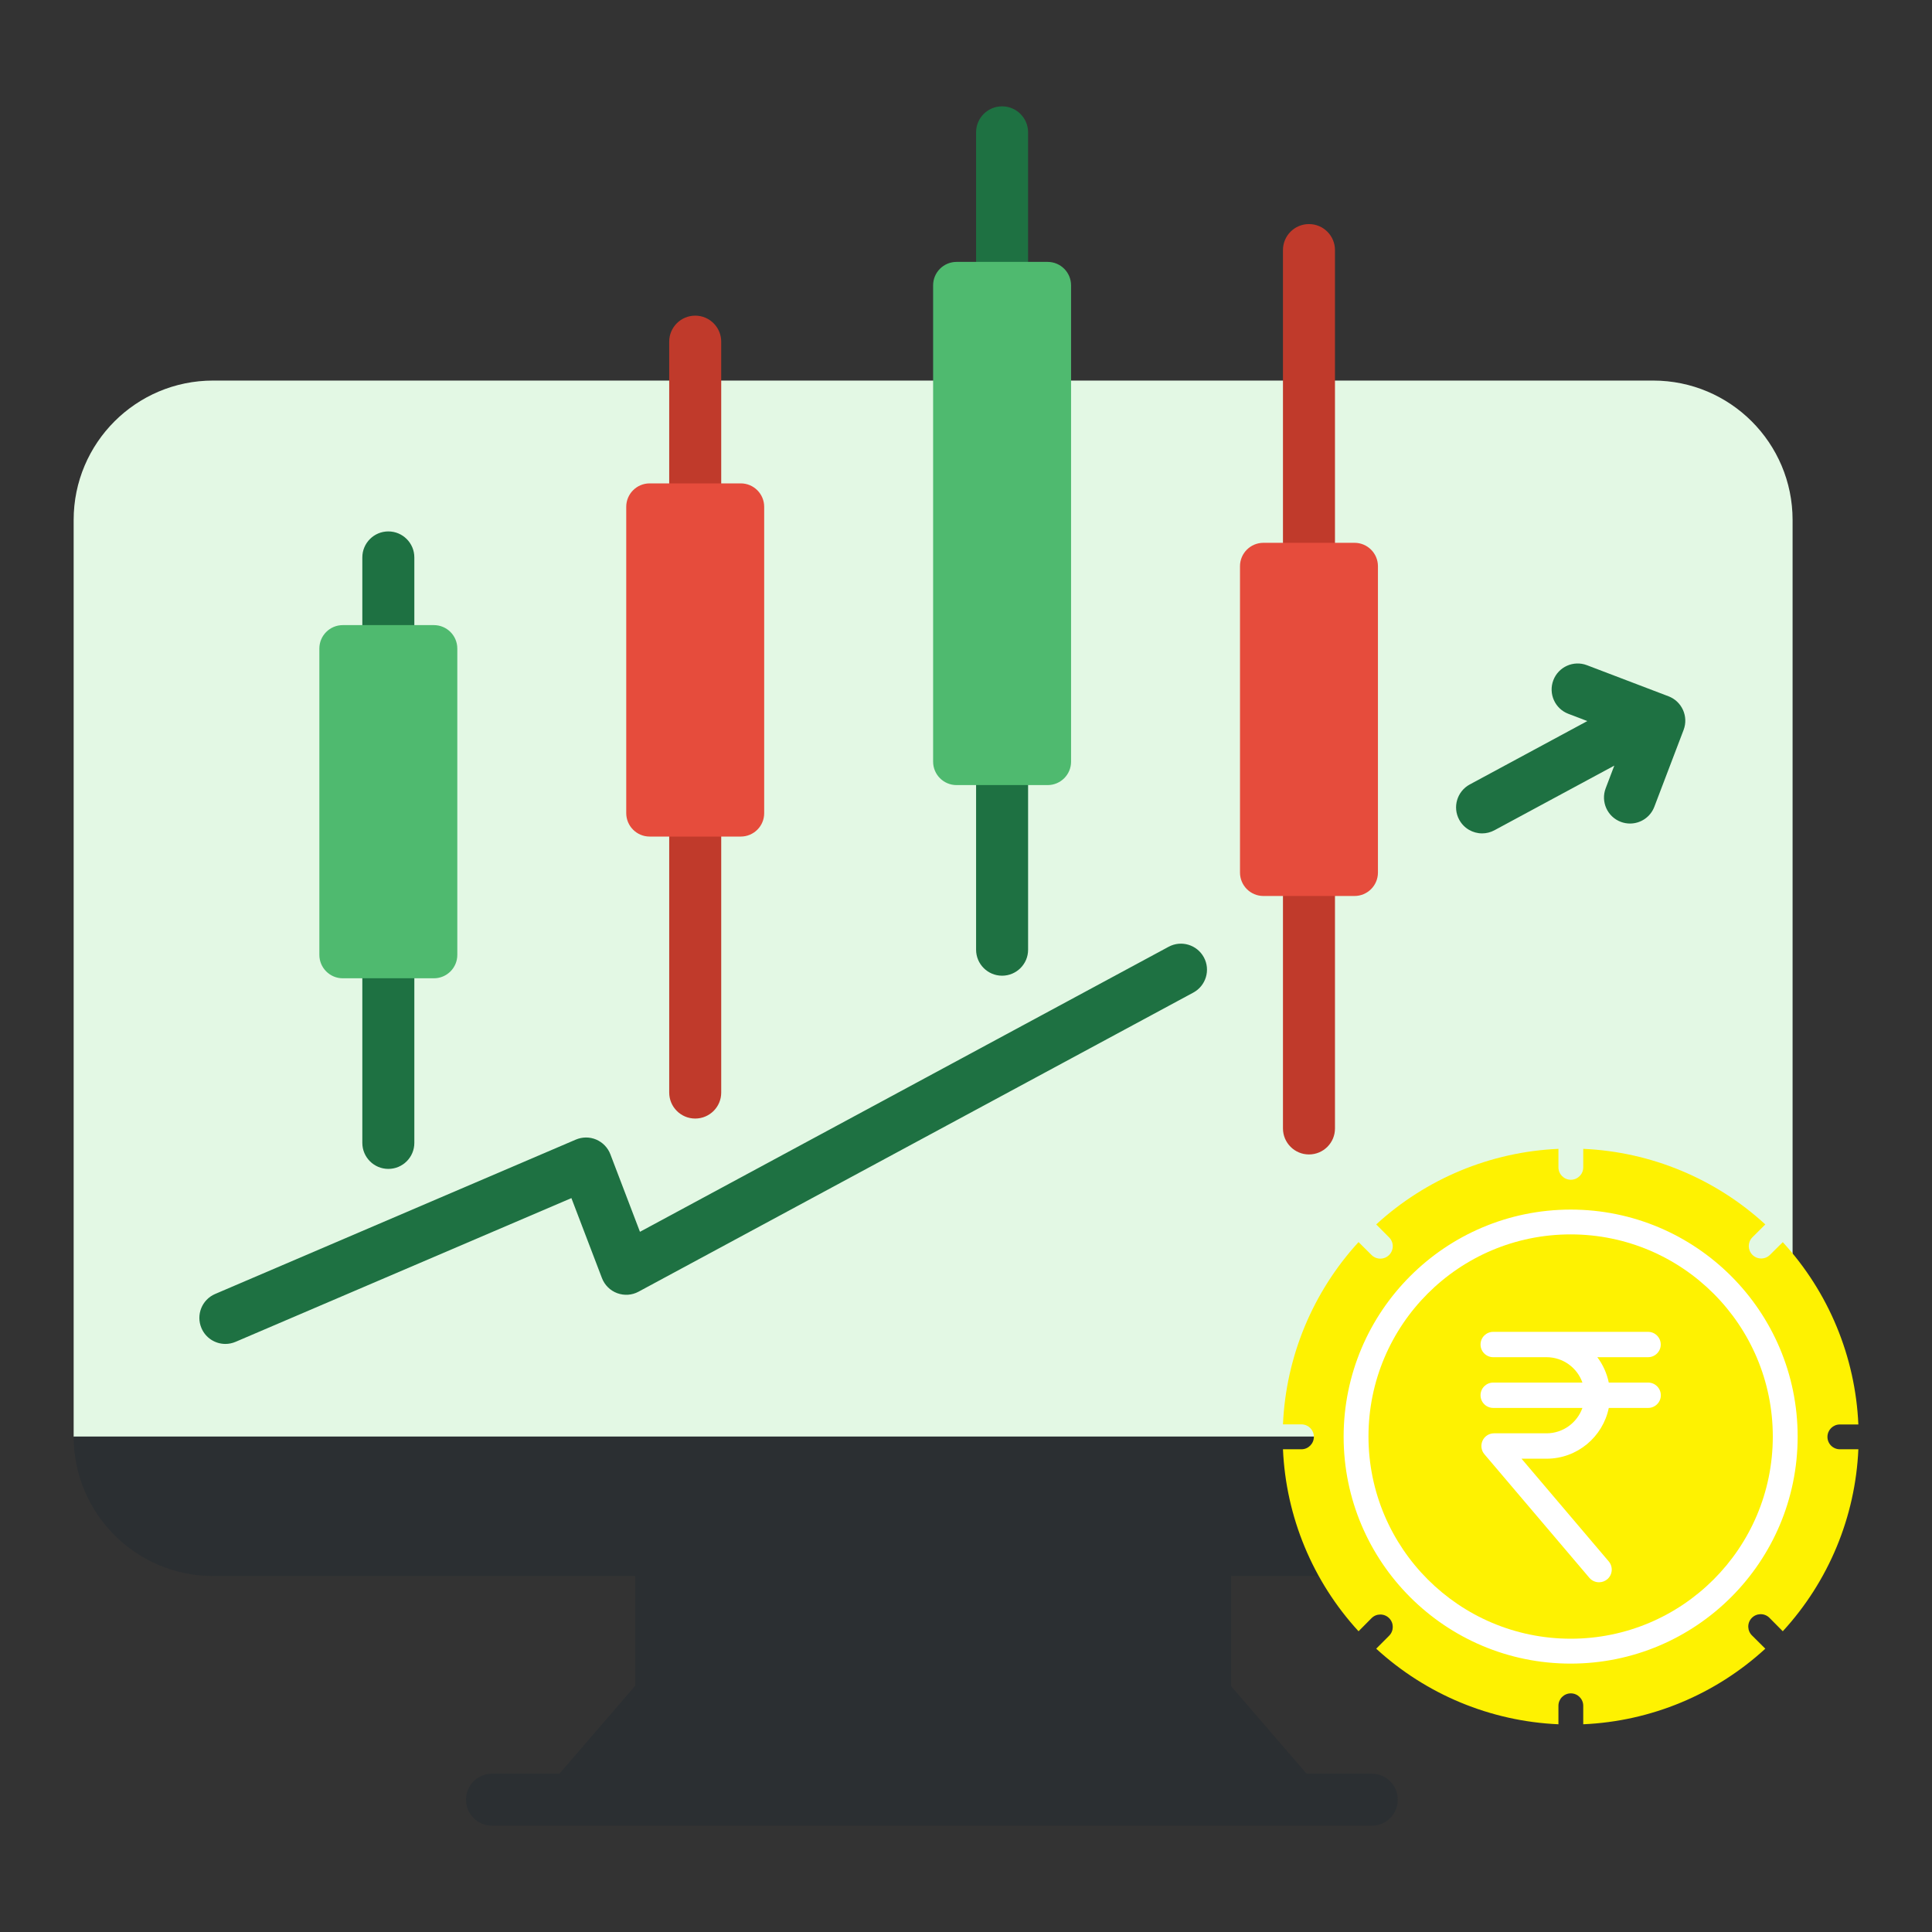 <?xml version="1.0" encoding="utf-8"?>
<!-- Generator: Adobe Illustrator 24.3.0, SVG Export Plug-In . SVG Version: 6.00 Build 0)  -->
<svg version="1.1" xmlns="http://www.w3.org/2000/svg" xmlns:xlink="http://www.w3.org/1999/xlink" x="0px" y="0px"
	 viewBox="0 0 500 500" style="enable-background:new 0 0 500 500;" xml:space="preserve">
<rect x="0" y="0" width="500" height="500" fill="#333333" stroke="none"/>
<style type="text/css">
	.st0{fill:#1E7142;}
	.st1{fill:#FEF201;}
	.st2{fill:#E3F8E4;}
	.st3{fill:#2B2F32;}
	.st4{fill:#FFFFFF;}
	.st5{fill:url(#SVGCleanerId_0_2_);}
	.st6{fill:#C03A2B;}
	.st7{fill:#E64C3C;}
	.st8{fill:#4FBA6F;}
	.st9{fill-rule:evenodd;clip-rule:evenodd;fill:#2B2F32;}
	.st10{fill-rule:evenodd;clip-rule:evenodd;fill:#C03A2B;}
	.st11{fill-rule:evenodd;clip-rule:evenodd;fill:#1E7142;}
</style>
<g id="Layer_1">
</g>
<g id="Layer_6">
	<g>
		<path class="st3" d="M318.59,436.35l-13.09-15.24H178.18l-13.8,15.24l-25.36,29.41h204.92L318.59,436.35z"/>
		<path class="st3" d="M246.24,421.1h-68.06l-13.8,15.24l-25.36,29.41h68.06l25.36-29.41L246.24,421.1z"/>
		<path class="st3" d="M164.39,350.77h154.21v88.04H164.39V350.77z"/>
		<path class="st2" d="M446.76,389.83l17.16-18.04V134.57c0-19.92-16.15-36.08-36.08-36.08H55.14c-19.92,0-36.08,16.15-36.08,36.08
			v237.22l31.32,18.04H446.76z"/>
		<g>
			<path class="st3" d="M19.06,371.78h444.85c0,19.93-16.15,36.09-36.08,36.09H55.14C35.21,407.87,19.06,391.72,19.06,371.78
				L19.06,371.78z"/>
		</g>
		<g>
			<path class="st0" d="M100.5,302.51c-3.72,0-6.73-3.02-6.73-6.73V144.26c0-3.72,3.02-6.73,6.73-6.73c3.72,0,6.73,3.02,6.73,6.73
				v151.51C107.24,299.49,104.22,302.51,100.5,302.51z"/>
		</g>
		<g>
			<path class="st6" d="M179.92,152.48c-3.72,0-6.73-3.02-6.73-6.73V88.42c0-3.72,3.02-6.73,6.73-6.73c3.72,0,6.73,3.02,6.73,6.73
				v57.32C186.66,149.47,183.64,152.48,179.92,152.48L179.92,152.48z"/>
		</g>
		<g>
			<path class="st6" d="M179.92,289.48c-3.72,0-6.73-3.02-6.73-6.73v-85.1c0-3.72,3.02-6.73,6.73-6.73c3.72,0,6.73,3.02,6.73,6.73
				v85.1C186.66,286.46,183.64,289.48,179.92,289.48z"/>
		</g>
		<g>
			<path class="st0" d="M259.34,109.98c-3.72,0-6.73-3.02-6.73-6.73v-69c0-3.72,3.01-6.73,6.73-6.73s6.73,3.02,6.73,6.73v69
				C266.08,106.97,263.06,109.98,259.34,109.98z"/>
		</g>
		<g>
			<path class="st0" d="M259.34,252.51c-3.72,0-6.73-3.02-6.73-6.73V147.7c0-3.72,3.01-6.73,6.73-6.73s6.73,3.02,6.73,6.73v98.08
				C266.08,249.49,263.06,252.51,259.34,252.51z"/>
		</g>
		<g>
			<path class="st6" d="M338.76,181.63c-3.72,0-6.73-3.02-6.73-6.73V64.72c0-3.72,3.01-6.73,6.73-6.73s6.73,3.02,6.73,6.73V174.9
				C345.5,178.62,342.48,181.63,338.76,181.63z"/>
		</g>
		<g>
			<path class="st6" d="M338.76,298.77c-3.72,0-6.73-3.02-6.73-6.73v-91.51c0-3.72,3.01-6.73,6.73-6.73s6.73,3.02,6.73,6.73v91.51
				C345.5,295.76,342.48,298.77,338.76,298.77z"/>
		</g>
		<g>
			<path class="st0" d="M302.43,245.03l-136.81,73.76l-7.66-20.07c-0.65-1.71-1.98-3.08-3.66-3.8c-1.69-0.72-3.59-0.71-5.28,0.01
				l-93.34,39.95c-3.42,1.46-5,5.42-3.54,8.84c1.09,2.56,3.58,4.09,6.19,4.09c0.88,0,1.78-0.18,2.65-0.55l86.9-37.19l7.9,20.69
				c0.69,1.81,2.13,3.24,3.95,3.91c1.82,0.67,3.84,0.54,5.54-0.39l143.56-77.4c3.27-1.77,4.5-5.85,2.73-9.12
				C309.79,244.49,305.71,243.26,302.43,245.03L302.43,245.03z"/>
			<path class="st0" d="M431.81,180.2l-21.12-8.05c-3.47-1.32-7.37,0.42-8.69,3.9s0.42,7.37,3.9,8.69l4.9,1.87l-30.43,16.41
				c-3.27,1.77-4.5,5.85-2.73,9.12c1.22,2.26,3.54,3.54,5.93,3.54c1.08,0,2.17-0.26,3.19-0.81l31.02-16.73l-2.23,5.86
				c-1.32,3.48,0.42,7.37,3.9,8.69c0.79,0.3,1.6,0.44,2.4,0.44c2.71,0,5.27-1.65,6.29-4.34l7.58-19.9
				C437.03,185.42,435.28,181.52,431.81,180.2L431.81,180.2z"/>
		</g>
		<g>
			<path class="st3" d="M355.03,472.49H127.33c-3.72,0-6.73-3.02-6.73-6.73c0-3.72,3.02-6.73,6.73-6.73h227.69
				c3.72,0,6.73,3.02,6.73,6.73C361.76,469.47,358.74,472.49,355.03,472.49z"/>
		</g>
		<path class="st7" d="M350.55,231.88h-23.58c-3.35,0-6.06-2.72-6.06-6.06v-79.28c0-3.35,2.72-6.06,6.06-6.06h23.58
			c3.35,0,6.06,2.72,6.06,6.06v79.28C356.61,229.16,353.9,231.88,350.55,231.88z"/>
		<path class="st8" d="M271.13,203.18h-23.58c-3.35,0-6.06-2.72-6.06-6.06V73.84c0-3.35,2.72-6.06,6.06-6.06h23.58
			c3.35,0,6.06,2.72,6.06,6.06v123.28C277.2,200.46,274.48,203.18,271.13,203.18z"/>
		<path class="st7" d="M191.71,216.5h-23.58c-3.35,0-6.06-2.72-6.06-6.06v-79.28c0-3.35,2.72-6.06,6.06-6.06h23.58
			c3.35,0,6.06,2.72,6.06,6.06v79.28C197.78,213.79,195.06,216.5,191.71,216.5z"/>
		<path class="st8" d="M112.29,253.18H88.71c-3.35,0-6.06-2.72-6.06-6.06v-79.28c0-3.35,2.72-6.06,6.06-6.06h23.58
			c3.35,0,6.06,2.72,6.06,6.06v79.28C118.36,250.46,115.64,253.18,112.29,253.18z"/>
		<g>
			<path class="st4" d="M406.48,435.34c35.1,0,63.56-28.46,63.56-63.56c0-35.1-28.46-63.56-63.56-63.56
				c-35.1,0-63.56,28.46-63.56,63.56c0,0,0,0,0,0C342.96,406.87,371.39,435.3,406.48,435.34z"/>
			<path class="st1" d="M406.48,424.1c28.89,0,52.32-23.42,52.32-52.32c0-28.89-23.42-52.32-52.32-52.32s-52.32,23.42-52.32,52.32
				c0,0,0,0,0,0C354.2,400.66,377.6,424.07,406.48,424.1z"/>
			<path class="st1" d="M336.82,375.07h-4.79c0.77,17.51,7.7,34.19,19.56,47.1l3.36-3.39c1.25-1.26,3.29-1.26,4.55-0.01
				c1.26,1.25,1.26,3.29,0.01,4.55l-3.35,3.36c12.93,11.86,29.63,18.79,47.16,19.56v-4.79c0-1.78,1.44-3.21,3.21-3.21
				s3.21,1.44,3.21,3.21v4.79c17.52-0.77,34.2-7.7,47.12-19.56l-3.38-3.36c-1.3-1.21-1.38-3.24-0.18-4.54
				c1.21-1.3,3.24-1.38,4.54-0.18c0.06,0.06,0.12,0.12,0.18,0.18l3.36,3.39c11.86-12.91,18.79-29.59,19.56-47.1h-4.79
				c-1.78,0-3.21-1.44-3.21-3.21s1.44-3.21,3.21-3.21h4.79c-0.77-17.54-7.69-34.24-19.56-47.18l-3.36,3.33
				c-1.28,1.23-3.31,1.19-4.54-0.09c-1.2-1.25-1.2-3.22,0.01-4.47l3.37-3.36c-12.91-11.86-29.6-18.79-47.12-19.56v4.79
				c0,1.78-1.44,3.21-3.21,3.21s-3.21-1.44-3.21-3.21l0,0v-4.79c-17.53,0.77-34.23,7.7-47.16,19.56l3.34,3.36
				c1.26,1.26,1.26,3.29,0,4.55s-3.29,1.26-4.55,0l0,0l-3.36-3.34c-11.86,12.94-18.79,29.64-19.56,47.18h4.79
				c1.78,0,3.21,1.44,3.21,3.21S338.59,375.07,336.82,375.07L336.82,375.07z M406.48,313.04c32.44,0,58.75,26.3,58.75,58.75
				s-26.3,58.75-58.75,58.75c-32.44,0-58.75-26.3-58.75-58.75c0,0,0,0,0,0C347.77,339.35,374.05,313.07,406.48,313.04z"/>
			<g>
				<path class="st4" d="M426.52,351.24c1.81,0,3.28-1.47,3.28-3.28c0-1.81-1.47-3.28-3.28-3.28h-40.08c-1.81,0-3.28,1.47-3.28,3.28
					c0,1.81,1.47,3.28,3.28,3.28h13.8c4.28,0,7.94,2.74,9.29,6.57h-23.09c-1.81,0-3.28,1.47-3.28,3.28c0,1.81,1.47,3.28,3.28,3.28
					h23.09c-1.36,3.82-5.01,6.57-9.29,6.57h-13.58c-1.28,0-2.45,0.74-2.98,1.91c-0.53,1.16-0.35,2.53,0.48,3.5l27.16,31.98
					c0.65,0.77,1.58,1.16,2.51,1.16c0.75,0,1.51-0.26,2.13-0.78c1.38-1.17,1.55-3.25,0.37-4.63l-22.56-26.57h6.48
					c7.94,0,14.57-5.65,16.1-13.14h10.19c1.81,0,3.28-1.47,3.28-3.28c0-1.81-1.47-3.28-3.28-3.28h-10.19
					c-0.5-2.42-1.53-4.66-2.96-6.57L426.52,351.24L426.52,351.24z"/>
			</g>
		</g>
	</g>
</g>
</svg>
